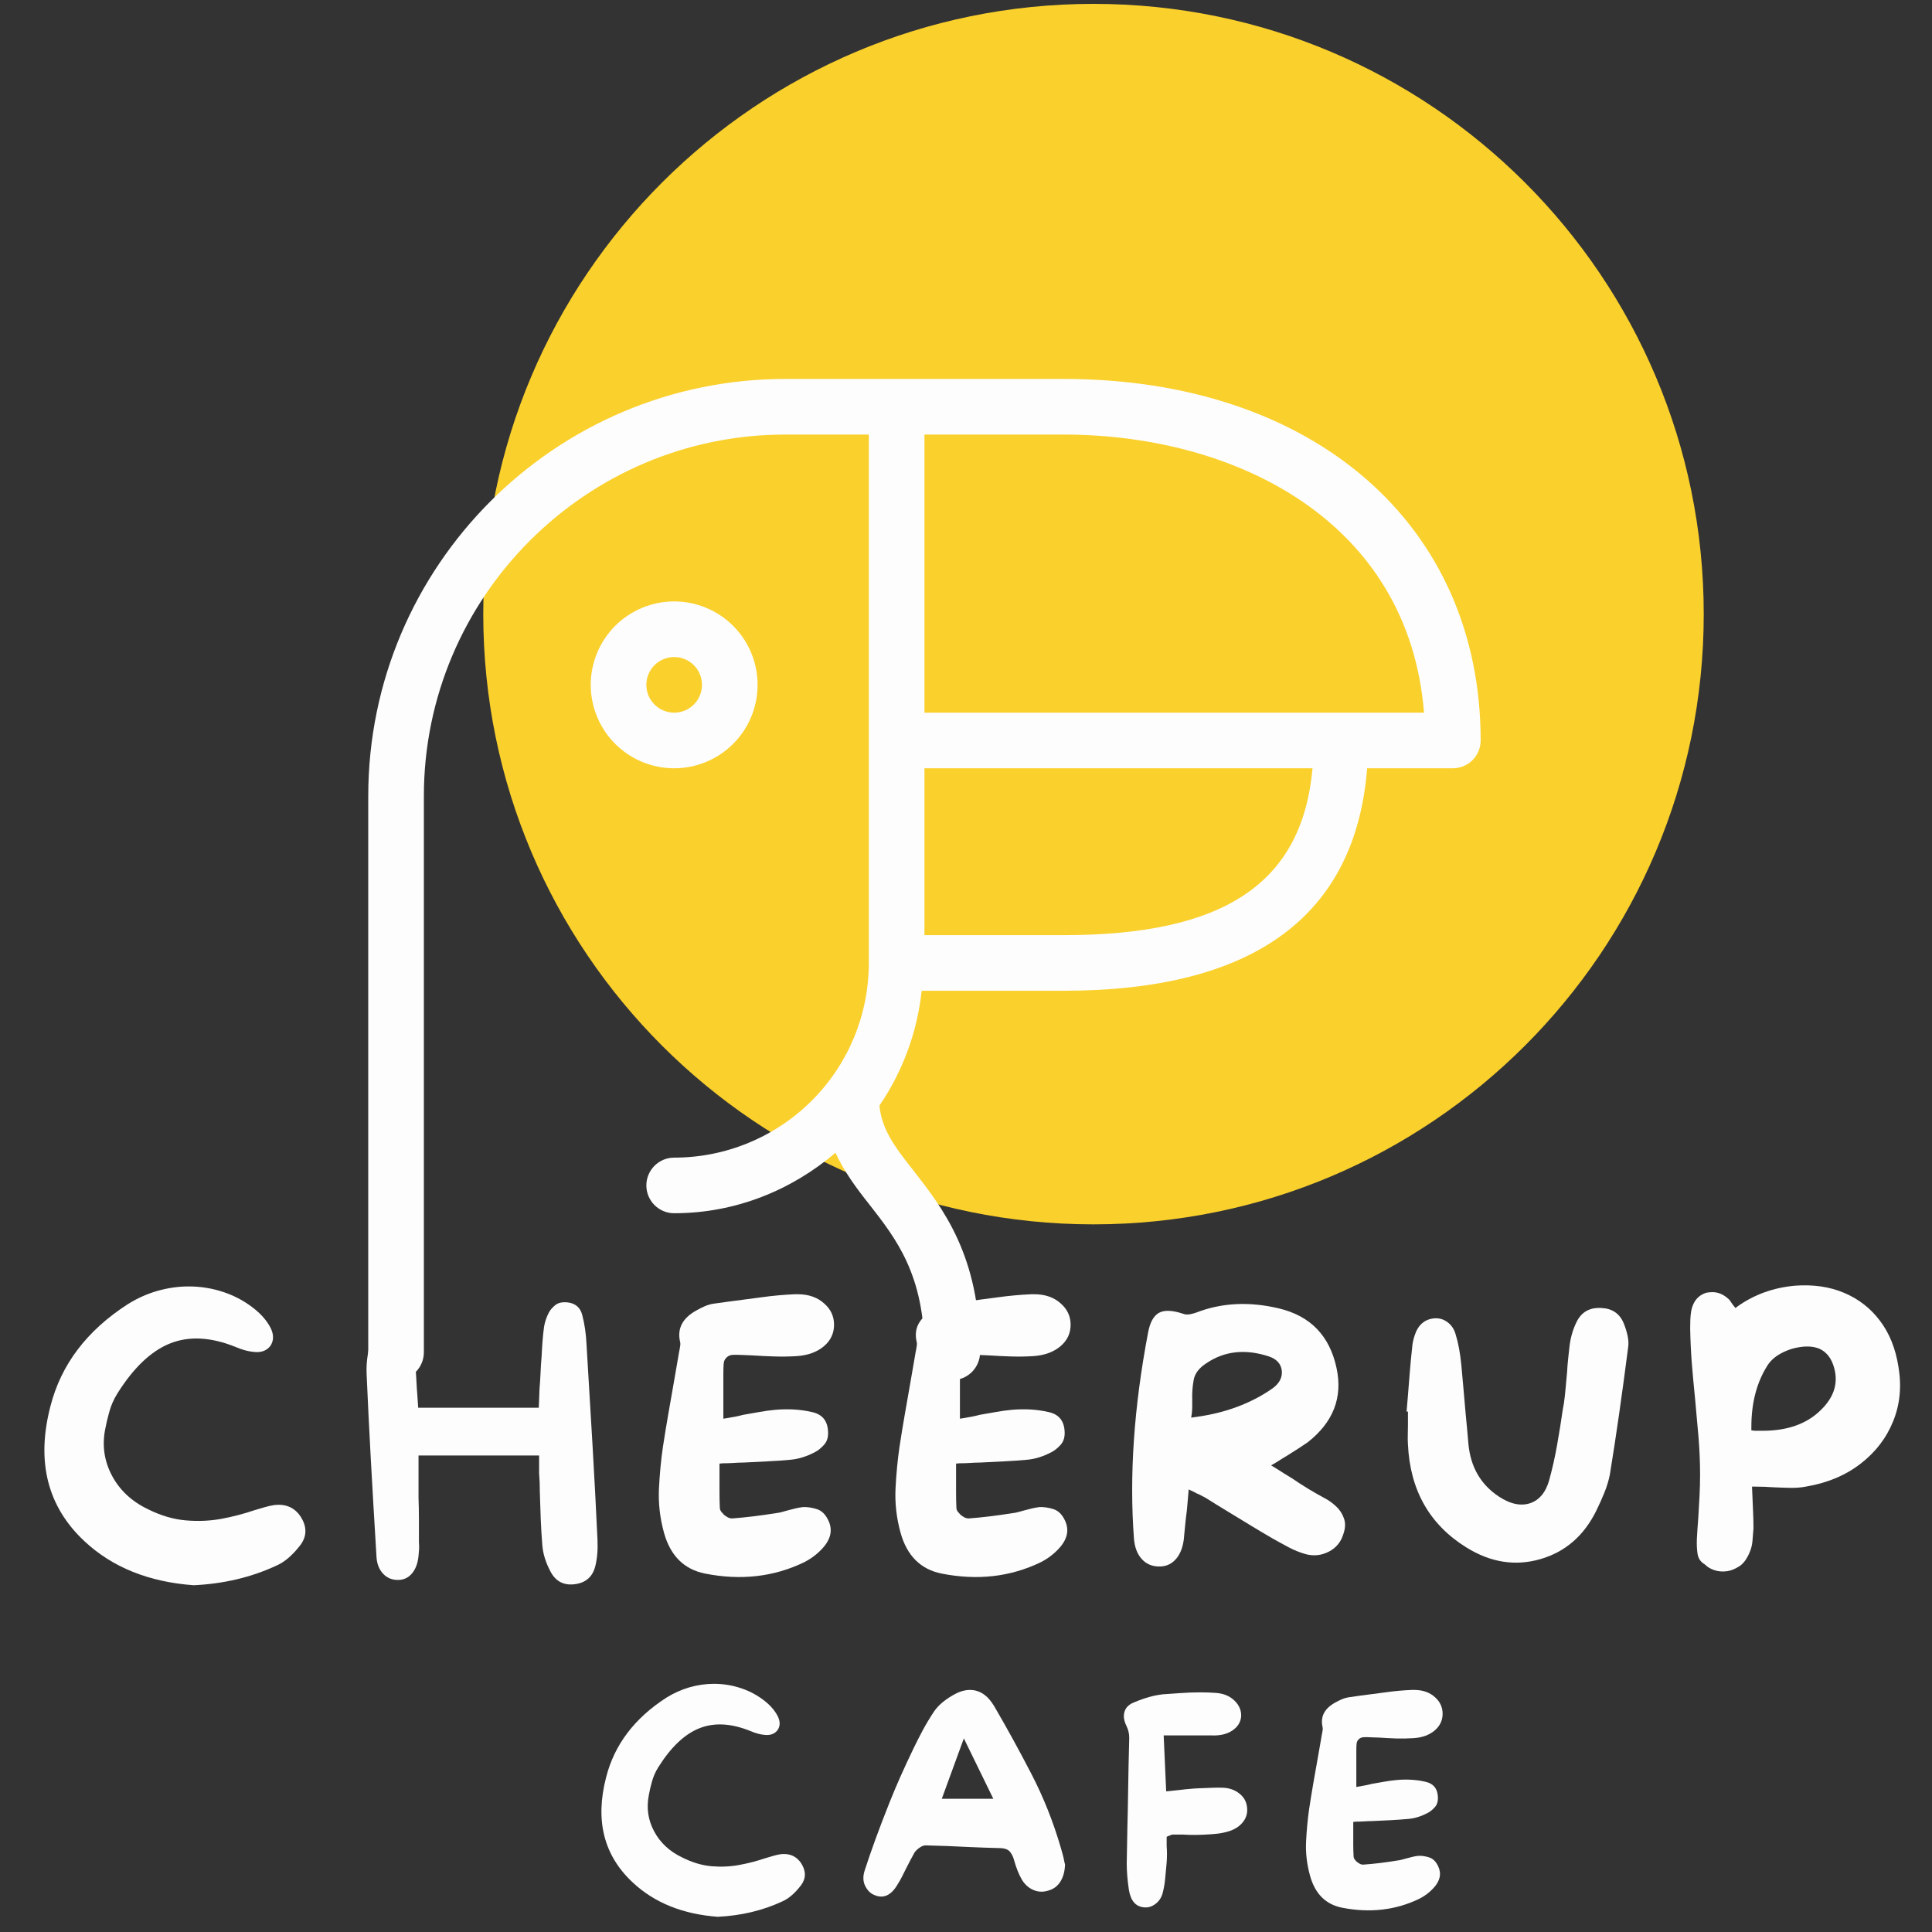 <svg xmlns="http://www.w3.org/2000/svg" xmlns:xlink="http://www.w3.org/1999/xlink" width="500" zoomAndPan="magnify" viewBox="0 0 375 375" height="500" preserveAspectRatio="xMidYMid meet" version="1.0"><rect x="0" y="0" width="375" height="375" fill="#333333" stroke="none"/><defs><g/><clipPath id="72ac5d3740"><path d="M 93.801 0.75 L 330.695 0.75 L 330.695 237.648 L 93.801 237.648 Z M 93.801 0.75 " clip-rule="nonzero"/></clipPath><clipPath id="bb64307e50"><path d="M 212.246 0.75 C 146.828 0.75 93.801 53.781 93.801 119.199 C 93.801 184.617 146.828 237.648 212.246 237.648 C 277.664 237.648 330.695 184.617 330.695 119.199 C 330.695 53.781 277.664 0.75 212.246 0.75 Z M 212.246 0.75 " clip-rule="nonzero"/></clipPath><clipPath id="7ee551667c"><path d="M 71.473 73.551 L 287.766 73.551 L 287.766 268 L 71.473 268 Z M 71.473 73.551 " clip-rule="nonzero"/></clipPath></defs><g clip-path="url(#72ac5d3740)"><g clip-path="url(#bb64307e50)"><path fill="#fad02c" d="M 93.801 0.75 L 330.695 0.75 L 330.695 237.648 L 93.801 237.648 Z M 93.801 0.75 " fill-opacity="1" fill-rule="nonzero"/></g></g><g clip-path="url(#7ee551667c)"><path fill="#fdfdfd" d="M 206.426 73.551 L 152.445 73.551 C 107.789 73.551 71.477 109.863 71.477 154.52 L 71.477 262.48 C 71.477 262.832 71.512 263.184 71.582 263.531 C 71.648 263.879 71.754 264.219 71.887 264.547 C 72.023 264.871 72.191 265.184 72.387 265.477 C 72.582 265.773 72.809 266.047 73.059 266.297 C 73.309 266.547 73.582 266.77 73.875 266.969 C 74.172 267.164 74.48 267.332 74.809 267.465 C 75.137 267.602 75.473 267.703 75.82 267.773 C 76.168 267.844 76.52 267.879 76.875 267.879 C 77.23 267.879 77.582 267.844 77.93 267.773 C 78.277 267.703 78.613 267.602 78.941 267.465 C 79.27 267.332 79.578 267.164 79.875 266.969 C 80.168 266.77 80.441 266.547 80.691 266.297 C 80.941 266.047 81.168 265.773 81.363 265.477 C 81.559 265.184 81.727 264.871 81.863 264.547 C 81.996 264.219 82.102 263.879 82.168 263.531 C 82.238 263.184 82.273 262.832 82.273 262.48 L 82.273 154.52 C 82.273 115.852 113.777 84.348 152.445 84.348 L 168.641 84.348 L 168.641 186.91 C 168.641 188.145 168.578 189.379 168.457 190.613 C 168.336 191.844 168.156 193.066 167.914 194.281 C 167.672 195.492 167.371 196.691 167.012 197.875 C 166.652 199.062 166.238 200.227 165.766 201.367 C 165.289 202.512 164.762 203.629 164.18 204.719 C 163.594 205.812 162.961 206.871 162.273 207.902 C 161.586 208.93 160.848 209.922 160.062 210.879 C 159.277 211.836 158.449 212.75 157.574 213.625 C 156.699 214.5 155.781 215.332 154.824 216.117 C 153.867 216.902 152.875 217.637 151.848 218.324 C 150.816 219.012 149.758 219.648 148.668 220.23 C 147.574 220.816 146.457 221.344 145.312 221.816 C 144.172 222.293 143.008 222.707 141.824 223.066 C 140.641 223.426 139.441 223.727 138.227 223.969 C 137.012 224.211 135.789 224.391 134.559 224.512 C 133.328 224.633 132.094 224.695 130.855 224.695 C 130.5 224.695 130.148 224.727 129.801 224.797 C 129.453 224.867 129.117 224.969 128.789 225.105 C 128.461 225.242 128.148 225.406 127.855 225.605 C 127.562 225.801 127.289 226.023 127.039 226.273 C 126.785 226.527 126.562 226.797 126.367 227.094 C 126.168 227.387 126.004 227.699 125.867 228.027 C 125.73 228.355 125.629 228.691 125.559 229.039 C 125.492 229.387 125.457 229.738 125.457 230.094 C 125.457 230.445 125.492 230.797 125.559 231.145 C 125.629 231.492 125.73 231.828 125.867 232.156 C 126.004 232.484 126.168 232.797 126.367 233.09 C 126.562 233.387 126.785 233.656 127.039 233.91 C 127.289 234.16 127.562 234.383 127.855 234.578 C 128.148 234.777 128.461 234.941 128.789 235.078 C 129.117 235.215 129.453 235.316 129.801 235.387 C 130.148 235.457 130.5 235.488 130.855 235.488 C 142.828 235.488 153.672 230.977 162.164 223.762 C 163.879 227.441 166.234 230.633 168.688 233.723 C 173.941 240.445 179.438 247.414 179.438 262.48 C 179.438 262.832 179.469 263.184 179.539 263.531 C 179.609 263.879 179.711 264.219 179.848 264.547 C 179.984 264.871 180.148 265.184 180.344 265.477 C 180.543 265.773 180.766 266.047 181.016 266.297 C 181.27 266.547 181.539 266.77 181.836 266.969 C 182.129 267.164 182.441 267.332 182.77 267.465 C 183.094 267.602 183.434 267.703 183.781 267.773 C 184.129 267.844 184.48 267.879 184.832 267.879 C 185.188 267.879 185.539 267.844 185.887 267.773 C 186.234 267.703 186.57 267.602 186.898 267.465 C 187.227 267.332 187.539 267.164 187.832 266.969 C 188.129 266.77 188.398 266.547 188.652 266.297 C 188.902 266.047 189.125 265.773 189.32 265.477 C 189.52 265.184 189.684 264.871 189.82 264.547 C 189.957 264.219 190.059 263.879 190.129 263.531 C 190.199 263.184 190.23 262.832 190.23 262.48 C 190.23 243.684 182.969 234.461 177.18 227.051 C 173.645 222.582 171.145 219.199 170.699 214.586 C 172.965 211.266 174.789 207.723 176.176 203.953 C 177.562 200.184 178.469 196.301 178.895 192.305 L 206.426 192.305 C 243.477 192.305 263.105 177.684 265.363 149.121 L 281.996 149.121 C 282.352 149.121 282.703 149.09 283.051 149.02 C 283.398 148.949 283.734 148.848 284.062 148.711 C 284.391 148.574 284.699 148.41 284.996 148.215 C 285.289 148.016 285.562 147.793 285.812 147.543 C 286.062 147.293 286.289 147.02 286.484 146.723 C 286.684 146.43 286.848 146.117 286.984 145.789 C 287.121 145.465 287.223 145.125 287.293 144.777 C 287.359 144.43 287.395 144.078 287.395 143.727 C 287.395 101.77 254.859 73.551 206.426 73.551 Z M 206.426 181.512 L 179.438 181.512 L 179.438 149.121 L 254.762 149.121 C 252.75 171.449 237.637 181.512 206.426 181.512 Z M 179.438 138.328 L 179.438 84.348 L 206.426 84.348 C 239.793 84.348 273.41 101.082 276.402 138.328 Z M 179.438 138.328 " fill-opacity="1" fill-rule="nonzero"/></g><path fill="#fdfdfd" d="M 147.047 132.93 C 147.047 132.398 147.023 131.871 146.969 131.34 C 146.918 130.812 146.84 130.289 146.738 129.77 C 146.633 129.25 146.504 128.734 146.352 128.227 C 146.195 127.719 146.02 127.223 145.816 126.73 C 145.613 126.242 145.387 125.762 145.137 125.297 C 144.887 124.828 144.613 124.371 144.32 123.934 C 144.023 123.492 143.707 123.066 143.371 122.656 C 143.035 122.246 142.68 121.852 142.305 121.477 C 141.93 121.102 141.539 120.746 141.129 120.41 C 140.719 120.074 140.293 119.758 139.852 119.465 C 139.41 119.168 138.957 118.898 138.488 118.648 C 138.02 118.398 137.543 118.172 137.051 117.969 C 136.562 117.766 136.062 117.586 135.555 117.434 C 135.047 117.277 134.535 117.148 134.016 117.047 C 133.492 116.941 132.969 116.863 132.441 116.812 C 131.914 116.762 131.387 116.734 130.855 116.734 C 130.324 116.734 129.797 116.762 129.266 116.812 C 128.738 116.863 128.215 116.941 127.695 117.047 C 127.176 117.148 126.66 117.277 126.152 117.434 C 125.645 117.586 125.148 117.766 124.656 117.969 C 124.168 118.172 123.688 118.398 123.223 118.648 C 122.754 118.898 122.297 119.168 121.859 119.465 C 121.418 119.758 120.992 120.074 120.582 120.41 C 120.172 120.746 119.777 121.102 119.402 121.477 C 119.027 121.852 118.672 122.246 118.336 122.656 C 118 123.066 117.684 123.492 117.391 123.934 C 117.094 124.371 116.824 124.828 116.574 125.297 C 116.324 125.762 116.098 126.242 115.895 126.73 C 115.691 127.223 115.512 127.719 115.359 128.227 C 115.203 128.734 115.074 129.25 114.973 129.77 C 114.867 130.289 114.789 130.812 114.738 131.34 C 114.688 131.871 114.66 132.398 114.66 132.93 C 114.66 133.461 114.688 133.988 114.738 134.516 C 114.789 135.043 114.867 135.566 114.973 136.09 C 115.074 136.609 115.203 137.121 115.359 137.629 C 115.512 138.137 115.691 138.637 115.895 139.125 C 116.098 139.617 116.324 140.094 116.574 140.562 C 116.824 141.031 117.094 141.484 117.391 141.926 C 117.684 142.367 118 142.793 118.336 143.203 C 118.672 143.613 119.027 144.004 119.402 144.379 C 119.777 144.754 120.172 145.109 120.582 145.445 C 120.992 145.785 121.418 146.098 121.859 146.395 C 122.297 146.688 122.754 146.961 123.223 147.211 C 123.688 147.461 124.168 147.688 124.656 147.891 C 125.148 148.094 125.645 148.27 126.152 148.426 C 126.66 148.578 127.176 148.707 127.695 148.812 C 128.215 148.914 128.738 148.992 129.266 149.043 C 129.797 149.098 130.324 149.121 130.855 149.121 C 131.387 149.121 131.914 149.098 132.441 149.043 C 132.969 148.992 133.492 148.914 134.016 148.812 C 134.535 148.707 135.047 148.578 135.555 148.426 C 136.062 148.27 136.562 148.094 137.051 147.891 C 137.543 147.688 138.02 147.461 138.488 147.211 C 138.957 146.961 139.41 146.688 139.852 146.395 C 140.293 146.098 140.719 145.785 141.129 145.445 C 141.539 145.109 141.93 144.754 142.305 144.379 C 142.68 144.004 143.035 143.613 143.371 143.203 C 143.707 142.793 144.023 142.367 144.32 141.926 C 144.613 141.484 144.887 141.031 145.137 140.562 C 145.387 140.094 145.613 139.617 145.816 139.125 C 146.02 138.637 146.195 138.137 146.352 137.629 C 146.504 137.121 146.633 136.609 146.738 136.09 C 146.84 135.566 146.918 135.043 146.969 134.516 C 147.023 133.988 147.047 133.461 147.047 132.93 Z M 125.457 132.93 C 125.457 132.574 125.492 132.223 125.559 131.875 C 125.629 131.527 125.73 131.191 125.867 130.863 C 126.004 130.535 126.168 130.227 126.367 129.93 C 126.562 129.637 126.785 129.363 127.039 129.113 C 127.289 128.859 127.562 128.637 127.855 128.441 C 128.148 128.242 128.461 128.078 128.789 127.941 C 129.117 127.805 129.453 127.703 129.801 127.633 C 130.148 127.566 130.5 127.531 130.855 127.531 C 131.207 127.531 131.559 127.566 131.906 127.633 C 132.254 127.703 132.594 127.805 132.922 127.941 C 133.246 128.078 133.559 128.242 133.852 128.441 C 134.148 128.637 134.422 128.859 134.672 129.113 C 134.922 129.363 135.145 129.637 135.344 129.93 C 135.539 130.227 135.707 130.535 135.84 130.863 C 135.977 131.191 136.078 131.527 136.148 131.875 C 136.219 132.223 136.254 132.574 136.254 132.93 C 136.254 133.285 136.219 133.633 136.148 133.98 C 136.078 134.328 135.977 134.668 135.84 134.996 C 135.707 135.32 135.539 135.633 135.344 135.93 C 135.145 136.223 134.922 136.496 134.672 136.746 C 134.422 136.996 134.148 137.219 133.852 137.418 C 133.559 137.613 133.246 137.781 132.922 137.914 C 132.594 138.051 132.254 138.152 131.906 138.223 C 131.559 138.293 131.207 138.328 130.855 138.328 C 130.5 138.328 130.148 138.293 129.801 138.223 C 129.453 138.152 129.117 138.051 128.789 137.914 C 128.461 137.781 128.148 137.613 127.855 137.418 C 127.562 137.219 127.289 136.996 127.039 136.746 C 126.785 136.496 126.562 136.223 126.367 135.93 C 126.168 135.633 126.004 135.32 125.867 134.996 C 125.73 134.668 125.629 134.328 125.559 133.98 C 125.492 133.633 125.457 133.285 125.457 132.93 Z M 125.457 132.93 " fill-opacity="1" fill-rule="nonzero"/><g fill="#fdfdfd" fill-opacity="1"><g transform="translate(6.082, 305.023)"><g><path d="M 52.234 -10.703 C 53.516 -8.734 53.516 -6.879 52.234 -5.141 C 50.723 -3.18 49.191 -1.859 47.641 -1.172 C 42.742 1.117 37.363 2.398 31.5 2.672 C 22.812 2.035 15.766 -0.797 10.359 -5.828 C 3.129 -12.555 0.91 -21.301 3.703 -32.062 C 5.766 -40.156 10.773 -46.766 18.734 -51.891 C 20.566 -53.035 22.488 -53.895 24.5 -54.469 C 26.52 -55.039 28.535 -55.328 30.547 -55.328 C 32.922 -55.328 35.219 -54.945 37.438 -54.188 C 39.656 -53.438 41.68 -52.305 43.516 -50.797 C 44.891 -49.648 45.895 -48.414 46.531 -47.094 C 47.082 -45.852 47.039 -44.754 46.406 -43.797 C 45.664 -42.828 44.566 -42.438 43.109 -42.625 C 42.055 -42.719 40.891 -43.039 39.609 -43.594 C 34.848 -45.508 30.625 -45.734 26.938 -44.266 C 23.258 -42.805 19.844 -39.562 16.688 -34.531 C 16 -33.426 15.484 -32.254 15.141 -31.016 C 14.797 -29.785 14.531 -28.664 14.344 -27.656 C 13.707 -24.457 14.145 -21.438 15.656 -18.594 C 17.164 -15.758 19.5 -13.586 22.656 -12.078 C 25.125 -10.848 27.555 -10.129 29.953 -9.922 C 32.359 -9.711 34.672 -9.812 36.891 -10.219 C 39.109 -10.633 41.227 -11.188 43.25 -11.875 C 43.844 -12.062 44.492 -12.254 45.203 -12.453 C 45.91 -12.66 46.582 -12.812 47.219 -12.906 C 49.414 -13.133 51.086 -12.398 52.234 -10.703 Z M 52.234 -10.703 "/></g></g></g><g fill="#fdfdfd" fill-opacity="1"><g transform="translate(68.61, 305.023)"><g><path d="M 47.359 -6.25 C 47.453 -4.32 47.316 -2.602 46.953 -1.094 C 46.441 1.008 45.113 2.195 42.969 2.469 C 40.82 2.75 39.242 1.926 38.234 0 C 37.316 -1.738 36.789 -3.43 36.656 -5.078 C 36.52 -6.773 36.414 -8.488 36.344 -10.219 C 36.281 -11.957 36.223 -13.676 36.172 -15.375 C 36.172 -15.969 36.16 -16.57 36.141 -17.188 C 36.117 -17.812 36.082 -18.441 36.031 -19.078 C 36.031 -19.359 36.031 -19.656 36.031 -19.969 C 36.031 -20.289 36.031 -20.586 36.031 -20.859 L 36.031 -22.516 L 12.625 -22.516 L 12.625 -20.797 C 12.625 -20.473 12.625 -20.176 12.625 -19.906 C 12.625 -19.633 12.625 -19.359 12.625 -19.078 L 12.625 -14.281 C 12.676 -12.906 12.703 -11.52 12.703 -10.125 C 12.703 -8.727 12.703 -7.32 12.703 -5.906 L 12.703 -5.703 C 12.742 -5.242 12.754 -4.797 12.734 -4.359 C 12.711 -3.922 12.676 -3.473 12.625 -3.016 C 12.488 -1.598 12.066 -0.469 11.359 0.375 C 10.648 1.219 9.75 1.641 8.656 1.641 C 8.656 1.641 8.641 1.641 8.609 1.641 C 8.586 1.641 8.578 1.641 8.578 1.641 C 7.43 1.641 6.477 1.227 5.719 0.406 C 4.969 -0.414 4.551 -1.488 4.469 -2.812 C 4.051 -9.719 3.68 -16.066 3.359 -21.859 C 3.047 -27.648 2.773 -33.156 2.547 -38.375 C 2.492 -39.656 2.582 -40.969 2.812 -42.312 C 3.039 -43.664 3.27 -44.914 3.5 -46.062 C 3.727 -47.25 4.227 -48.188 5 -48.875 C 5.781 -49.562 6.695 -49.859 7.75 -49.766 C 8.758 -49.723 9.594 -49.344 10.25 -48.625 C 10.914 -47.914 11.344 -46.945 11.531 -45.719 C 11.664 -44.477 11.781 -43.207 11.875 -41.906 C 11.969 -40.602 12.062 -39.312 12.156 -38.031 C 12.195 -37.477 12.227 -36.926 12.25 -36.375 C 12.27 -35.832 12.305 -35.285 12.359 -34.734 L 12.562 -31.781 L 35.969 -31.781 L 36.109 -35.422 C 36.203 -36.516 36.27 -37.578 36.312 -38.609 C 36.352 -39.641 36.422 -40.68 36.516 -41.734 C 36.555 -42.648 36.613 -43.598 36.688 -44.578 C 36.758 -45.566 36.863 -46.562 37 -47.562 C 37.176 -48.531 37.492 -49.445 37.953 -50.312 C 38.234 -50.812 38.645 -51.281 39.188 -51.719 C 39.738 -52.156 40.52 -52.328 41.531 -52.234 C 43.082 -52.055 44.039 -51.234 44.406 -49.766 C 44.863 -48.023 45.141 -46.125 45.234 -44.062 C 45.648 -37.195 46.039 -30.641 46.406 -24.391 C 46.77 -18.148 47.086 -12.102 47.359 -6.25 Z M 47.359 -6.25 "/></g></g></g><g fill="#fdfdfd" fill-opacity="1"><g transform="translate(125.372, 305.023)"><g><path d="M 30.469 -12.5 C 31.301 -12.539 32.195 -12.41 33.156 -12.109 C 34.113 -11.816 34.867 -11.078 35.422 -9.891 C 36.285 -8.055 35.895 -6.25 34.25 -4.469 C 33.238 -3.363 32.051 -2.469 30.688 -1.781 C 24.82 1.051 18.414 1.781 11.469 0.406 C 7.395 -0.414 4.738 -3.066 3.5 -7.547 C 2.719 -10.391 2.395 -13.238 2.531 -16.094 C 2.676 -18.957 2.93 -21.645 3.297 -24.156 C 3.617 -26.258 3.961 -28.363 4.328 -30.469 C 4.691 -32.582 5.055 -34.664 5.422 -36.719 C 5.609 -37.727 5.781 -38.723 5.938 -39.703 C 6.094 -40.691 6.266 -41.688 6.453 -42.688 L 6.516 -42.969 C 6.566 -43.238 6.613 -43.52 6.656 -43.812 C 6.707 -44.113 6.688 -44.426 6.594 -44.75 C 6.082 -47.27 7.18 -49.258 9.891 -50.719 C 10.391 -51 10.898 -51.254 11.422 -51.484 C 11.953 -51.711 12.492 -51.875 13.047 -51.969 L 16 -52.375 C 18.102 -52.645 20.238 -52.926 22.406 -53.219 C 24.582 -53.52 26.742 -53.719 28.891 -53.812 C 29.078 -53.812 29.266 -53.812 29.453 -53.812 C 31.598 -53.812 33.332 -53.195 34.656 -51.969 C 35.852 -50.906 36.473 -49.598 36.516 -48.047 C 36.555 -46.305 35.898 -44.863 34.547 -43.719 C 33.203 -42.582 31.43 -41.941 29.234 -41.797 C 27.816 -41.711 26.398 -41.691 24.984 -41.734 C 23.566 -41.773 22.148 -41.844 20.734 -41.938 L 18.938 -42.016 C 18.07 -42.055 17.383 -42.066 16.875 -42.047 C 16.375 -42.023 15.969 -41.852 15.656 -41.531 C 15.332 -41.25 15.145 -40.859 15.094 -40.359 C 15.051 -39.859 15.031 -39.172 15.031 -38.297 C 15.031 -37.43 15.031 -36.562 15.031 -35.688 C 15.031 -34.82 15.031 -33.953 15.031 -33.078 L 15.031 -29.656 L 15.922 -29.797 C 16.43 -29.879 16.926 -29.969 17.406 -30.062 C 17.883 -30.156 18.375 -30.27 18.875 -30.406 C 19.926 -30.594 20.969 -30.773 22 -30.953 C 23.031 -31.141 24.047 -31.281 25.047 -31.375 C 27.609 -31.602 29.988 -31.461 32.188 -30.953 C 34.156 -30.547 35.207 -29.332 35.344 -27.312 C 35.438 -26.176 35.188 -25.273 34.594 -24.609 C 34 -23.941 33.379 -23.445 32.734 -23.125 C 31.141 -22.301 29.586 -21.82 28.078 -21.688 C 26.609 -21.551 25.109 -21.445 23.578 -21.375 C 22.047 -21.312 20.5 -21.234 18.938 -21.141 C 18.301 -21.141 17.648 -21.113 16.984 -21.062 C 16.328 -21.02 15.656 -21 14.969 -21 L 14.281 -20.938 L 14.281 -20.25 C 14.281 -19.926 14.281 -19.594 14.281 -19.25 C 14.281 -18.906 14.281 -18.578 14.281 -18.266 C 14.281 -17.297 14.281 -16.316 14.281 -15.328 C 14.281 -14.348 14.301 -13.379 14.344 -12.422 C 14.344 -12.098 14.445 -11.812 14.656 -11.562 C 14.863 -11.312 15.035 -11.117 15.172 -10.984 C 15.348 -10.848 15.57 -10.695 15.844 -10.531 C 16.125 -10.375 16.426 -10.297 16.75 -10.297 C 19.312 -10.484 22.148 -10.828 25.266 -11.328 C 25.672 -11.367 26.066 -11.445 26.453 -11.562 C 26.848 -11.676 27.227 -11.781 27.594 -11.875 C 28.094 -12.008 28.582 -12.133 29.062 -12.25 C 29.551 -12.363 30.02 -12.445 30.469 -12.5 Z M 30.469 -12.5 "/></g></g></g><g fill="#fdfdfd" fill-opacity="1"><g transform="translate(171.29, 305.023)"><g><path d="M 30.469 -12.5 C 31.301 -12.539 32.195 -12.41 33.156 -12.109 C 34.113 -11.816 34.867 -11.078 35.422 -9.891 C 36.285 -8.055 35.895 -6.25 34.25 -4.469 C 33.238 -3.363 32.051 -2.469 30.688 -1.781 C 24.82 1.051 18.414 1.781 11.469 0.406 C 7.395 -0.414 4.738 -3.066 3.5 -7.547 C 2.719 -10.391 2.395 -13.238 2.531 -16.094 C 2.676 -18.957 2.93 -21.645 3.297 -24.156 C 3.617 -26.258 3.961 -28.363 4.328 -30.469 C 4.691 -32.582 5.055 -34.664 5.422 -36.719 C 5.609 -37.727 5.781 -38.723 5.938 -39.703 C 6.094 -40.691 6.266 -41.688 6.453 -42.688 L 6.516 -42.969 C 6.566 -43.238 6.613 -43.52 6.656 -43.812 C 6.707 -44.113 6.688 -44.426 6.594 -44.75 C 6.082 -47.27 7.18 -49.258 9.891 -50.719 C 10.391 -51 10.898 -51.254 11.422 -51.484 C 11.953 -51.711 12.492 -51.875 13.047 -51.969 L 16 -52.375 C 18.102 -52.645 20.238 -52.926 22.406 -53.219 C 24.582 -53.52 26.742 -53.719 28.891 -53.812 C 29.078 -53.812 29.266 -53.812 29.453 -53.812 C 31.598 -53.812 33.332 -53.195 34.656 -51.969 C 35.852 -50.906 36.473 -49.598 36.516 -48.047 C 36.555 -46.305 35.898 -44.863 34.547 -43.719 C 33.203 -42.582 31.43 -41.941 29.234 -41.797 C 27.816 -41.711 26.398 -41.691 24.984 -41.734 C 23.566 -41.773 22.148 -41.844 20.734 -41.938 L 18.938 -42.016 C 18.07 -42.055 17.383 -42.066 16.875 -42.047 C 16.375 -42.023 15.969 -41.852 15.656 -41.531 C 15.332 -41.25 15.145 -40.859 15.094 -40.359 C 15.051 -39.859 15.031 -39.172 15.031 -38.297 C 15.031 -37.43 15.031 -36.562 15.031 -35.688 C 15.031 -34.82 15.031 -33.953 15.031 -33.078 L 15.031 -29.656 L 15.922 -29.797 C 16.43 -29.879 16.926 -29.969 17.406 -30.062 C 17.883 -30.156 18.375 -30.27 18.875 -30.406 C 19.926 -30.594 20.969 -30.773 22 -30.953 C 23.031 -31.141 24.047 -31.281 25.047 -31.375 C 27.609 -31.602 29.988 -31.461 32.188 -30.953 C 34.156 -30.547 35.207 -29.332 35.344 -27.312 C 35.438 -26.176 35.188 -25.273 34.594 -24.609 C 34 -23.941 33.379 -23.445 32.734 -23.125 C 31.141 -22.301 29.586 -21.82 28.078 -21.688 C 26.609 -21.551 25.109 -21.445 23.578 -21.375 C 22.047 -21.312 20.5 -21.234 18.938 -21.141 C 18.301 -21.141 17.648 -21.113 16.984 -21.062 C 16.328 -21.02 15.656 -21 14.969 -21 L 14.281 -20.938 L 14.281 -20.25 C 14.281 -19.926 14.281 -19.594 14.281 -19.25 C 14.281 -18.906 14.281 -18.578 14.281 -18.266 C 14.281 -17.297 14.281 -16.316 14.281 -15.328 C 14.281 -14.348 14.301 -13.379 14.344 -12.422 C 14.344 -12.098 14.445 -11.812 14.656 -11.562 C 14.863 -11.312 15.035 -11.117 15.172 -10.984 C 15.348 -10.848 15.57 -10.695 15.844 -10.531 C 16.125 -10.375 16.426 -10.297 16.75 -10.297 C 19.312 -10.484 22.148 -10.828 25.266 -11.328 C 25.672 -11.367 26.066 -11.445 26.453 -11.562 C 26.848 -11.676 27.227 -11.781 27.594 -11.875 C 28.094 -12.008 28.582 -12.133 29.062 -12.25 C 29.551 -12.363 30.02 -12.445 30.469 -12.5 Z M 30.469 -12.5 "/></g></g></g><g fill="#fdfdfd" fill-opacity="1"><g transform="translate(217.208, 305.023)"><g><path d="M 39.953 -14.203 C 40.723 -13.797 41.453 -13.27 42.141 -12.625 C 42.828 -11.988 43.332 -11.211 43.656 -10.297 C 43.977 -9.379 43.93 -8.348 43.516 -7.203 C 43.055 -5.691 42.117 -4.57 40.703 -3.844 C 39.285 -3.113 37.801 -2.953 36.25 -3.359 C 35.102 -3.68 33.988 -4.129 32.906 -4.703 C 31.832 -5.273 30.77 -5.859 29.719 -6.453 C 28.301 -7.273 26.883 -8.117 25.469 -8.984 C 24.051 -9.859 22.656 -10.707 21.281 -11.531 C 20.551 -11.988 19.828 -12.43 19.109 -12.859 C 18.398 -13.297 17.68 -13.742 16.953 -14.203 C 16.723 -14.348 16.492 -14.473 16.266 -14.578 C 16.035 -14.691 15.785 -14.82 15.516 -14.969 C 15.148 -15.102 14.828 -15.258 14.547 -15.438 L 13.516 -15.922 L 13.172 -11.938 C 13.035 -10.938 12.922 -9.953 12.828 -8.984 C 12.742 -8.023 12.656 -7.086 12.562 -6.172 C 12.332 -4.484 11.781 -3.18 10.906 -2.266 C 10.039 -1.348 8.945 -0.914 7.625 -0.969 C 6.289 -1.008 5.203 -1.508 4.359 -2.469 C 3.516 -3.426 3.023 -4.734 2.891 -6.391 C 1.973 -18.598 2.883 -31.91 5.625 -46.328 C 5.988 -48.297 6.676 -49.578 7.688 -50.172 C 8.188 -50.453 8.781 -50.594 9.469 -50.594 C 10.289 -50.594 11.254 -50.41 12.359 -50.047 C 12.816 -49.859 13.305 -49.82 13.828 -49.938 C 14.359 -50.051 14.738 -50.156 14.969 -50.25 C 19.906 -52.164 25.258 -52.438 31.031 -51.062 C 37.156 -49.602 40.883 -45.738 42.219 -39.469 C 43.445 -33.75 41.566 -28.941 36.578 -25.047 C 35.984 -24.641 35.363 -24.227 34.719 -23.812 C 34.082 -23.406 33.398 -22.973 32.672 -22.516 C 32.348 -22.328 32.004 -22.117 31.641 -21.891 C 31.273 -21.66 30.91 -21.43 30.547 -21.203 L 29.516 -20.594 L 30.547 -19.969 C 31.047 -19.656 31.547 -19.336 32.047 -19.016 C 32.555 -18.691 33.039 -18.395 33.5 -18.125 C 34.594 -17.383 35.664 -16.691 36.719 -16.047 C 37.77 -15.41 38.848 -14.797 39.953 -14.203 Z M 14.969 -30 C 20.633 -30.77 25.551 -32.598 29.719 -35.484 C 31.133 -36.492 31.754 -37.688 31.578 -39.062 C 31.391 -40.344 30.566 -41.234 29.109 -41.734 C 24.523 -43.242 20.473 -42.805 16.953 -40.422 C 15.535 -39.516 14.711 -38.43 14.484 -37.172 C 14.254 -35.91 14.16 -34.66 14.203 -33.422 C 14.203 -32.961 14.203 -32.516 14.203 -32.078 C 14.203 -31.648 14.18 -31.227 14.141 -30.812 L 14 -29.859 Z M 14.969 -30 "/></g></g></g><g fill="#fdfdfd" fill-opacity="1"><g transform="translate(270.47, 305.023)"><g><path d="M 44.688 -48.188 C 45.414 -46.352 45.711 -44.863 45.578 -43.719 C 44.391 -34.438 43.203 -26.156 42.016 -18.875 C 41.785 -17.688 41.426 -16.492 40.938 -15.297 C 40.457 -14.109 39.945 -12.969 39.406 -11.875 C 37.02 -6.977 33.398 -3.82 28.547 -2.406 C 23.648 -0.988 18.848 -1.742 14.141 -4.672 C 7.004 -9.109 3.227 -15.766 2.812 -24.641 C 2.77 -25.285 2.758 -25.926 2.781 -26.562 C 2.801 -27.207 2.812 -27.848 2.812 -28.484 C 2.812 -28.805 2.812 -29.113 2.812 -29.406 C 2.812 -29.707 2.812 -29.992 2.812 -30.266 L 2.812 -31.031 L 2.547 -31.031 L 2.75 -33.422 C 2.883 -35.117 3.02 -36.812 3.156 -38.5 C 3.289 -40.195 3.453 -41.895 3.641 -43.594 C 3.68 -44.227 3.844 -44.984 4.125 -45.859 C 4.801 -47.91 6.102 -49.004 8.031 -49.141 C 8.945 -49.191 9.781 -48.93 10.531 -48.359 C 11.289 -47.785 11.805 -46.992 12.078 -45.984 C 12.578 -44.391 12.941 -42.426 13.172 -40.094 C 13.316 -38.531 13.457 -36.969 13.594 -35.406 C 13.727 -33.852 13.863 -32.301 14 -30.75 C 14.094 -29.789 14.188 -28.805 14.281 -27.797 C 14.375 -26.797 14.461 -25.789 14.547 -24.781 C 14.961 -20.289 16.93 -16.879 20.453 -14.547 C 22.742 -13.035 24.828 -12.625 26.703 -13.312 C 28.391 -13.957 29.555 -15.398 30.203 -17.641 C 30.836 -19.93 31.359 -22.242 31.766 -24.578 C 32.18 -26.91 32.551 -29.219 32.875 -31.5 L 33.078 -32.609 C 33.223 -33.609 33.336 -34.625 33.422 -35.656 C 33.516 -36.688 33.609 -37.707 33.703 -38.719 C 33.742 -39.539 33.812 -40.395 33.906 -41.281 C 34 -42.176 34.094 -43.035 34.188 -43.859 C 34.414 -45.598 34.895 -47.176 35.625 -48.594 C 36.582 -50.426 38.16 -51.273 40.359 -51.141 C 42.461 -51.047 43.906 -50.062 44.688 -48.188 Z M 44.688 -48.188 "/></g></g></g><g fill="#fdfdfd" fill-opacity="1"><g transform="translate(325.516, 305.023)"><g><path d="M 42.969 -39.75 C 43.613 -35.945 43.27 -32.41 41.938 -29.141 C 40.613 -25.867 38.484 -23.109 35.547 -20.859 C 32.617 -18.617 29.098 -17.156 24.984 -16.469 C 24.066 -16.289 23.055 -16.211 21.953 -16.234 C 20.859 -16.254 19.766 -16.289 18.672 -16.344 C 18.117 -16.383 17.555 -16.414 16.984 -16.438 C 16.41 -16.457 15.852 -16.469 15.312 -16.469 L 14.547 -16.469 L 14.625 -14.688 C 14.664 -13.863 14.707 -12.879 14.75 -11.734 C 14.801 -10.586 14.828 -9.648 14.828 -8.922 L 14.828 -8.312 C 14.773 -7.531 14.711 -6.75 14.641 -5.969 C 14.578 -5.195 14.41 -4.488 14.141 -3.844 C 13.586 -2.469 12.891 -1.516 12.047 -0.984 C 11.203 -0.461 10.438 -0.156 9.75 -0.062 C 8.832 0.07 7.984 0.004 7.203 -0.266 C 6.43 -0.547 5.859 -0.891 5.484 -1.297 L 5.281 -1.438 C 4.551 -1.895 4.117 -2.547 3.984 -3.391 C 3.848 -4.242 3.801 -5.219 3.844 -6.312 C 3.883 -7 3.926 -7.688 3.969 -8.375 C 4.02 -9.062 4.07 -9.77 4.125 -10.5 C 4.207 -11.832 4.285 -13.195 4.359 -14.594 C 4.43 -15.988 4.469 -17.395 4.469 -18.812 C 4.469 -21.238 4.363 -23.688 4.156 -26.156 C 3.945 -28.625 3.727 -31.07 3.5 -33.5 C 3.27 -35.738 3.062 -38 2.875 -40.281 C 2.695 -42.57 2.586 -44.863 2.547 -47.156 C 2.547 -47.75 2.555 -48.332 2.578 -48.906 C 2.598 -49.477 2.656 -50.039 2.75 -50.594 C 3.113 -52.414 4.07 -53.582 5.625 -54.094 C 6.039 -54.176 6.453 -54.219 6.859 -54.219 C 8.004 -54.219 9.055 -53.766 10.016 -52.859 C 10.16 -52.766 10.32 -52.555 10.5 -52.234 C 10.633 -52.055 10.75 -51.895 10.844 -51.75 L 11.328 -51.141 L 11.875 -51.547 C 15.082 -53.785 18.742 -55.094 22.859 -55.469 C 26.43 -55.738 29.625 -55.273 32.438 -54.078 C 35.25 -52.891 37.566 -51.082 39.391 -48.656 C 41.223 -46.238 42.414 -43.27 42.969 -39.75 Z M 27.797 -31.234 C 30.641 -33.93 31.461 -36.926 30.266 -40.219 C 29.723 -41.688 28.832 -42.695 27.594 -43.25 C 26.582 -43.656 25.391 -43.766 24.016 -43.578 C 22.648 -43.398 21.359 -42.977 20.141 -42.312 C 18.93 -41.656 18.031 -40.82 17.438 -39.812 C 15.426 -36.562 14.422 -32.648 14.422 -28.078 L 14.422 -27.391 L 15.094 -27.312 C 15.645 -27.312 16.148 -27.312 16.609 -27.312 C 21.367 -27.312 25.098 -28.617 27.797 -31.234 Z M 27.797 -31.234 "/></g></g></g><g fill="#fdfdfd" fill-opacity="1"><g transform="translate(91.902, 369.953)"><g/></g></g><g fill="#fdfdfd" fill-opacity="1"><g transform="translate(114.757, 369.953)"><g><path d="M 40.719 -8.344 C 41.719 -6.812 41.719 -5.367 40.719 -4.016 C 39.539 -2.484 38.344 -1.445 37.125 -0.906 C 33.312 0.875 29.125 1.875 24.562 2.094 C 17.781 1.594 12.285 -0.617 8.078 -4.547 C 2.441 -9.785 0.711 -16.598 2.891 -24.984 C 4.492 -31.297 8.398 -36.453 14.609 -40.453 C 16.035 -41.336 17.531 -42.004 19.094 -42.453 C 20.664 -42.898 22.238 -43.125 23.812 -43.125 C 25.664 -43.125 27.457 -42.828 29.188 -42.234 C 30.914 -41.648 32.492 -40.77 33.922 -39.594 C 34.992 -38.695 35.773 -37.734 36.266 -36.703 C 36.703 -35.734 36.672 -34.879 36.172 -34.141 C 35.598 -33.391 34.738 -33.082 33.594 -33.219 C 32.781 -33.289 31.875 -33.539 30.875 -33.969 C 27.164 -35.469 23.875 -35.645 21 -34.5 C 18.125 -33.363 15.457 -30.832 13 -26.906 C 12.469 -26.051 12.066 -25.141 11.797 -24.172 C 11.523 -23.211 11.32 -22.344 11.188 -21.562 C 10.688 -19.062 11.023 -16.707 12.203 -14.5 C 13.379 -12.289 15.195 -10.598 17.656 -9.422 C 19.582 -8.453 21.477 -7.883 23.344 -7.719 C 25.219 -7.562 27.02 -7.645 28.75 -7.969 C 30.477 -8.289 32.129 -8.719 33.703 -9.25 C 34.172 -9.395 34.68 -9.547 35.234 -9.703 C 35.785 -9.867 36.312 -9.988 36.812 -10.062 C 38.52 -10.238 39.82 -9.664 40.719 -8.344 Z M 40.719 -8.344 "/></g></g></g><g fill="#fdfdfd" fill-opacity="1"><g transform="translate(165.63, 369.953)"><g><path d="M 40.922 -8.781 C 40.961 -8.531 41.02 -8.297 41.094 -8.078 C 41.051 -6.754 40.754 -5.645 40.203 -4.75 C 39.648 -3.863 38.875 -3.281 37.875 -3 C 36.875 -2.676 35.91 -2.707 34.984 -3.094 C 34.055 -3.488 33.305 -4.148 32.734 -5.078 C 32.129 -6.117 31.613 -7.406 31.188 -8.938 C 31.039 -9.508 30.789 -10.023 30.438 -10.484 C 30.082 -10.953 29.441 -11.203 28.516 -11.234 C 27.484 -11.266 26.445 -11.297 25.406 -11.328 C 24.375 -11.367 23.344 -11.41 22.312 -11.453 C 20.957 -11.523 19.582 -11.586 18.188 -11.641 C 16.801 -11.691 15.41 -11.734 14.016 -11.766 C 13.66 -11.766 13.27 -11.613 12.844 -11.312 C 12.414 -11.008 12.094 -10.695 11.875 -10.375 C 11.594 -9.875 11.316 -9.363 11.047 -8.844 C 10.773 -8.332 10.516 -7.828 10.266 -7.328 C 10.016 -6.828 9.754 -6.305 9.484 -5.766 C 9.223 -5.234 8.93 -4.719 8.609 -4.219 C 7.359 -2.051 5.844 -1.359 4.062 -2.141 C 3.352 -2.422 2.773 -2.988 2.328 -3.844 C 1.879 -4.707 1.832 -5.707 2.188 -6.844 C 3.438 -10.727 5.047 -15.133 7.016 -20.062 C 8.254 -23.195 9.82 -26.727 11.719 -30.656 C 12.25 -31.758 12.844 -32.926 13.5 -34.156 C 14.164 -35.383 14.891 -36.586 15.672 -37.766 C 16.492 -38.941 17.691 -39.977 19.266 -40.875 C 20.441 -41.582 21.562 -41.938 22.625 -41.938 C 24.52 -41.938 26.094 -40.883 27.344 -38.781 C 29.801 -34.57 32.207 -30.191 34.562 -25.641 C 36.914 -21.098 38.82 -16.312 40.281 -11.281 C 40.426 -10.82 40.551 -10.379 40.656 -9.953 C 40.77 -9.523 40.859 -9.133 40.922 -8.781 Z M 17.172 -20.812 L 27.172 -20.812 L 21.453 -32.531 Z M 17.172 -20.812 "/></g></g></g><g fill="#fdfdfd" fill-opacity="1"><g transform="translate(216.182, 369.953)"><g><path d="M 25.844 -19.359 C 26.02 -18.254 25.797 -17.273 25.172 -16.422 C 24.547 -15.566 23.645 -14.941 22.469 -14.547 C 21.688 -14.297 20.883 -14.125 20.062 -14.031 C 19.238 -13.945 18.473 -13.891 17.766 -13.859 C 17.047 -13.816 16.328 -13.797 15.609 -13.797 C 14.898 -13.797 14.191 -13.816 13.484 -13.859 C 13.129 -13.859 12.781 -13.859 12.438 -13.859 C 12.102 -13.859 11.754 -13.859 11.391 -13.859 C 11.285 -13.859 11.125 -13.805 10.906 -13.703 C 10.801 -13.629 10.695 -13.594 10.594 -13.594 L 10.266 -13.422 L 10.266 -13.047 C 10.266 -12.797 10.266 -12.562 10.266 -12.344 C 10.266 -12.133 10.266 -11.906 10.266 -11.656 C 10.305 -11.156 10.328 -10.629 10.328 -10.078 C 10.328 -9.523 10.305 -8.984 10.266 -8.453 L 10.219 -7.922 C 10.145 -7.023 10.062 -6.129 9.969 -5.234 C 9.883 -4.348 9.734 -3.477 9.516 -2.625 C 9.305 -1.727 8.852 -1.004 8.156 -0.453 C 7.457 0.098 6.719 0.336 5.938 0.266 C 4.301 0.16 3.301 -0.961 2.938 -3.109 C 2.656 -4.992 2.516 -6.703 2.516 -8.234 C 2.547 -10.555 2.586 -12.867 2.641 -15.172 C 2.703 -17.473 2.75 -19.781 2.781 -22.094 C 2.812 -23.844 2.844 -25.598 2.875 -27.359 C 2.914 -29.129 2.957 -30.891 3 -32.641 C 3 -33.453 2.82 -34.219 2.469 -34.938 C 1.926 -36.039 1.816 -37.02 2.141 -37.875 C 2.422 -38.625 3.023 -39.176 3.953 -39.531 C 5.992 -40.395 7.867 -40.914 9.578 -41.094 C 10.609 -41.156 11.738 -41.234 12.969 -41.328 C 14.195 -41.422 15.492 -41.469 16.859 -41.469 C 17.922 -41.469 18.914 -41.43 19.844 -41.359 C 21.488 -41.242 22.789 -40.633 23.75 -39.531 C 24.469 -38.676 24.789 -37.75 24.719 -36.75 C 24.613 -35.645 24.039 -34.742 23 -34.047 C 21.969 -33.359 20.648 -33.047 19.047 -33.109 C 18.078 -33.109 17.094 -33.109 16.094 -33.109 C 15.102 -33.109 14.086 -33.109 13.047 -33.109 L 9.688 -33.109 L 10.172 -22.25 L 10.812 -22.312 C 11.062 -22.344 11.312 -22.367 11.562 -22.391 C 11.812 -22.41 12.062 -22.438 12.312 -22.469 C 12.875 -22.539 13.422 -22.602 13.953 -22.656 C 14.492 -22.707 15.031 -22.754 15.562 -22.797 L 16.422 -22.844 C 17.203 -22.875 18.008 -22.906 18.844 -22.938 C 19.688 -22.977 20.504 -22.984 21.297 -22.953 C 22.504 -22.879 23.523 -22.508 24.359 -21.844 C 25.203 -21.188 25.695 -20.359 25.844 -19.359 Z M 25.844 -19.359 "/></g></g></g><g fill="#fdfdfd" fill-opacity="1"><g transform="translate(251.541, 369.953)"><g><path d="M 23.75 -9.734 C 24.395 -9.773 25.094 -9.676 25.844 -9.438 C 26.594 -9.207 27.18 -8.629 27.609 -7.703 C 28.285 -6.273 27.984 -4.867 26.703 -3.484 C 25.91 -2.617 24.984 -1.922 23.922 -1.391 C 19.348 0.816 14.352 1.391 8.938 0.328 C 5.758 -0.316 3.691 -2.391 2.734 -5.891 C 2.117 -8.098 1.863 -10.316 1.969 -12.547 C 2.082 -14.773 2.281 -16.867 2.562 -18.828 C 2.812 -20.473 3.078 -22.113 3.359 -23.75 C 3.648 -25.395 3.938 -27.02 4.219 -28.625 C 4.363 -29.406 4.5 -30.176 4.625 -30.938 C 4.75 -31.707 4.883 -32.488 5.031 -33.281 L 5.078 -33.484 C 5.117 -33.703 5.156 -33.926 5.188 -34.156 C 5.227 -34.383 5.211 -34.625 5.141 -34.875 C 4.742 -36.844 5.598 -38.395 7.703 -39.531 C 8.098 -39.75 8.5 -39.945 8.906 -40.125 C 9.312 -40.301 9.734 -40.426 10.172 -40.5 L 12.469 -40.828 C 14.102 -41.035 15.77 -41.254 17.469 -41.484 C 19.164 -41.723 20.852 -41.875 22.531 -41.938 C 22.664 -41.938 22.805 -41.938 22.953 -41.938 C 24.629 -41.938 25.984 -41.457 27.016 -40.5 C 27.941 -39.676 28.426 -38.66 28.469 -37.453 C 28.5 -36.098 27.988 -34.973 26.938 -34.078 C 25.883 -33.18 24.504 -32.68 22.797 -32.578 C 21.68 -32.504 20.57 -32.484 19.469 -32.516 C 18.363 -32.555 17.258 -32.613 16.156 -32.688 L 14.766 -32.734 C 14.086 -32.773 13.551 -32.785 13.156 -32.766 C 12.77 -32.742 12.453 -32.613 12.203 -32.375 C 11.953 -32.156 11.805 -31.848 11.766 -31.453 C 11.734 -31.066 11.719 -30.535 11.719 -29.859 C 11.719 -29.18 11.719 -28.5 11.719 -27.812 C 11.719 -27.133 11.719 -26.457 11.719 -25.781 L 11.719 -23.109 L 12.406 -23.219 C 12.801 -23.289 13.188 -23.363 13.562 -23.438 C 13.938 -23.508 14.32 -23.598 14.719 -23.703 C 15.531 -23.848 16.336 -23.988 17.141 -24.125 C 17.941 -24.27 18.738 -24.379 19.531 -24.453 C 21.531 -24.629 23.383 -24.52 25.094 -24.125 C 26.625 -23.801 27.441 -22.859 27.547 -21.297 C 27.617 -20.398 27.422 -19.691 26.953 -19.172 C 26.492 -18.66 26.016 -18.281 25.516 -18.031 C 24.266 -17.383 23.051 -17.008 21.875 -16.906 C 20.738 -16.801 19.57 -16.719 18.375 -16.656 C 17.176 -16.602 15.973 -16.547 14.766 -16.484 C 14.266 -16.484 13.754 -16.461 13.234 -16.422 C 12.723 -16.391 12.195 -16.375 11.656 -16.375 L 11.125 -16.312 L 11.125 -15.781 C 11.125 -15.531 11.125 -15.27 11.125 -15 C 11.125 -14.738 11.125 -14.484 11.125 -14.234 C 11.125 -13.484 11.125 -12.723 11.125 -11.953 C 11.125 -11.191 11.145 -10.438 11.188 -9.688 C 11.188 -9.438 11.266 -9.211 11.422 -9.016 C 11.578 -8.816 11.711 -8.664 11.828 -8.562 C 11.961 -8.457 12.133 -8.344 12.344 -8.219 C 12.562 -8.094 12.797 -8.031 13.047 -8.031 C 15.047 -8.164 17.258 -8.43 19.688 -8.828 C 20.008 -8.859 20.32 -8.922 20.625 -9.016 C 20.926 -9.109 21.219 -9.188 21.5 -9.25 C 21.895 -9.363 22.281 -9.461 22.656 -9.547 C 23.031 -9.641 23.395 -9.703 23.75 -9.734 Z M 23.75 -9.734 "/></g></g></g></svg>